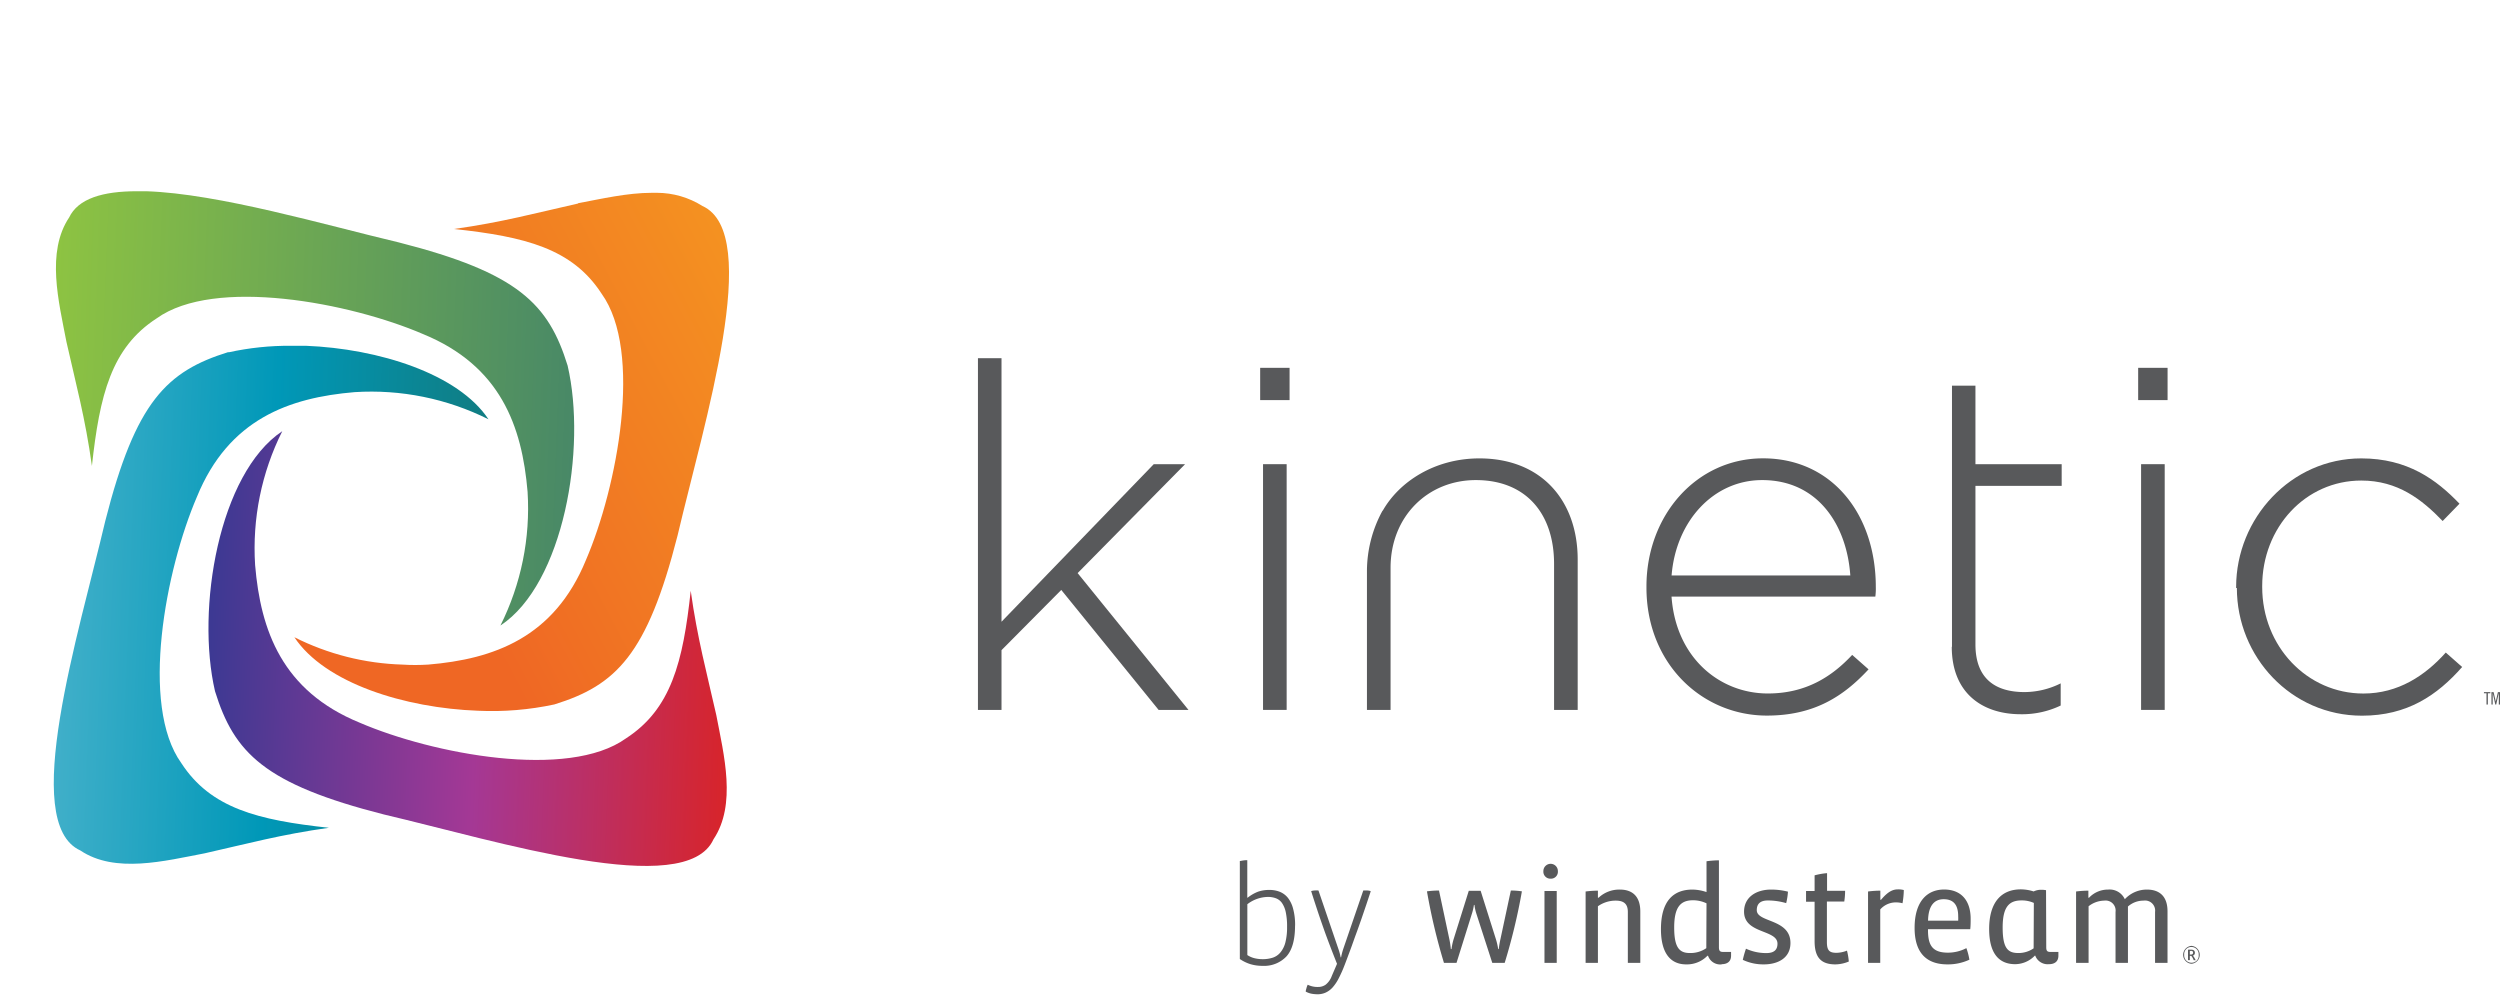 <svg id="Layer_1" data-name="Layer 1" xmlns="http://www.w3.org/2000/svg" xmlns:xlink="http://www.w3.org/1999/xlink" viewBox="0 0 479.5 190.8"><defs><style>.cls-1{fill:none;}.cls-2{fill:#58595b;}.cls-3{clip-path:url(#clip-path);}.cls-4{fill:url(#linear-gradient);}.cls-5{clip-path:url(#clip-path-2);}.cls-6{fill:url(#linear-gradient-2);}.cls-7{clip-path:url(#clip-path-3);}.cls-8{fill:url(#linear-gradient-3);}.cls-9{clip-path:url(#clip-path-4);}.cls-10{fill:url(#linear-gradient-4);}</style><clipPath id="clip-path" transform="translate(-10.11 17.68)"><path class="cls-1" d="M53.93,49.84C42.1,53.51,36.13,59.32,30.3,82.25c-5.09,21.68-16.47,57.9-4.78,63.19,6.66,4.48,16.21,2,23.87.54,8-1.8,14.67-3.62,23.81-4.89-13.63-1.47-22.68-3.74-28.31-12.4-8-11.11-3-37.17,3-51.1,6.08-14.88,17.67-19,30.25-20.06a50.28,50.28,0,0,1,25.66,5.21C98,54,82.71,49.19,68.74,48.64l-.42,0c-.78,0-1.55,0-2.32,0a54,54,0,0,0-12.07,1.26"/></clipPath><linearGradient id="linear-gradient" x1="-356.96" y1="490.16" x2="-355.96" y2="490.16" gradientTransform="matrix(0, 80.77, 80.77, 0, -39530.82, 28893.07)" gradientUnits="userSpaceOnUse"><stop offset="0" stop-color="#40afc9"/><stop offset="0.01" stop-color="#40afc9"/><stop offset="0.5" stop-color="#0098b8"/><stop offset="0.99" stop-color="#107d83"/><stop offset="1" stop-color="#107d83"/></linearGradient><clipPath id="clip-path-2" transform="translate(-10.11 17.68)"><path class="cls-1" d="M121,21.35c-8,1.8-14.68,3.62-23.82,4.89,13.64,1.47,22.69,3.74,28.31,12.4,8,11.11,3,37.16-3,51.1-6.09,14.87-17.67,19-30.26,20.05-1.65.1-3.29.11-4.91,0a49.28,49.28,0,0,1-20.75-5.25c5.86,8.83,21.22,13.59,35.24,14.1a57,57,0,0,0,14.63-1.21c11.81-3.67,17.79-9.47,23.63-32.41,5.08-21.67,16.46-57.9,4.77-63.19a16.46,16.46,0,0,0-8.7-2.53l-1,0c-4.74,0-9.77,1.18-14.17,2"/></clipPath><linearGradient id="linear-gradient-2" x1="-357.95" y1="490.28" x2="-356.95" y2="490.28" gradientTransform="matrix(75.31, 0, 0, -75.31, 27045.58, 36993.73)" gradientUnits="userSpaceOnUse"><stop offset="0" stop-color="#ef6724"/><stop offset="1" stop-color="#f49121"/></linearGradient><clipPath id="clip-path-3" transform="translate(-10.11 17.68)"><path class="cls-1" d="M23.39,24c-4.48,6.67-2,16.23-.54,23.87,1.8,8,3.63,14.68,4.89,23.82C29.22,58.06,31.48,49,40.15,43.39c11.1-8,37.16-3,51.09,3,14.87,6.09,19,17.67,20.06,30.26a50.26,50.26,0,0,1-5.21,25.65c12.14-8,16.58-34,12.89-49.85-3.66-11.83-9.47-17.8-32.4-23.64C72.43,25.46,52.07,19.46,38.17,19l-1.83,0c-6.47,0-11.27,1.38-13,5.09"/></clipPath><linearGradient id="linear-gradient-3" x1="-356.96" y1="490.53" x2="-355.96" y2="490.53" gradientTransform="matrix(0, 100.58, 100.58, 0, -49265.57, 35912.41)" gradientUnits="userSpaceOnUse"><stop offset="0" stop-color="#8dc342"/><stop offset="0.96" stop-color="#4b8b65"/><stop offset="1" stop-color="#488867"/></linearGradient><clipPath id="clip-path-4" transform="translate(-10.11 17.68)"><path class="cls-1" d="M51.35,114.9c3.67,11.83,9.47,17.8,32.41,23.64,21.67,5.08,57.89,16.46,63.19,4.77,4.47-6.66,2-16.22.54-23.86-1.8-8-3.63-14.69-4.9-23.82-1.47,13.63-3.74,22.68-12.4,28.3-11.11,8-37.16,3-51.09-3-14.88-6.09-19-17.67-20.06-30.25a50.17,50.17,0,0,1,5.21-25.66C52.1,73.11,47.67,99.1,51.35,114.9"/></clipPath><linearGradient id="linear-gradient-4" x1="-356.96" y1="490.53" x2="-355.96" y2="490.53" gradientTransform="matrix(0, 100.58, 100.58, 0, -49237.79, 35963.66)" gradientUnits="userSpaceOnUse"><stop offset="0" stop-color="#3d3993"/><stop offset="0.51" stop-color="#a43895"/><stop offset="1" stop-color="#d82429"/></linearGradient></defs><title>KineticByWindstreamHorz</title><polygon class="cls-2" points="187.57 68.7 187.57 136.16 192.09 136.16 192.09 124.7 203.55 113.15 222.22 136.16 227.95 136.16 206.69 109.92 227.3 89.03 221.29 89.03 192.09 119.25 192.09 68.7 187.57 68.7"/><path class="cls-2" d="M252.36,71.35h4.53v47.13h-4.53Zm-.55-18.48h5.64v6.19h-5.64Z" transform="translate(-10.11 17.68)"/><path class="cls-2" d="M275.31,80.29c3.14-5.55,9.95-10.05,18.55-10.05,11.92,0,18.85,8.13,18.85,19.4v28.84h-4.53v-28c0-9.71-5.45-16.08-15-16.08-9.24,0-16.36,7-16.36,16.82v27.26h-4.53V92a24.27,24.27,0,0,1,3-11.75" transform="translate(-10.11 17.68)"/><path class="cls-2" d="M365,92.7c-.65-9.52-6.1-18.3-16.91-18.3-9.33,0-16.54,7.85-17.37,18.3ZM325.9,95v-.19c0-13.67,9.61-24.58,22.36-24.58,13.22,0,21.63,10.72,21.63,24.67a12.13,12.13,0,0,1-.09,1.85H330.71c.83,11.74,9.24,18.58,18.48,18.58,7.3,0,12.29-3.24,16.17-7.4l3.14,2.77c-4.8,5.18-10.44,8.87-19.5,8.87-12.38,0-23.1-9.88-23.1-24.57" transform="translate(-10.11 17.68)"/><path class="cls-2" d="M384.5,106.37V56.29H389V71.35h16.54v4.16H389v30.4c0,6.75,4,9.15,9.42,9.15a15.68,15.68,0,0,0,6.93-1.67v4.25a17.13,17.13,0,0,1-7.66,1.67c-7.31,0-13.23-4-13.23-12.94" transform="translate(-10.11 17.68)"/><path class="cls-2" d="M420.77,71.35h4.53v47.13h-4.53Zm-.56-18.48h5.64v6.19h-5.64Z" transform="translate(-10.11 17.68)"/><path class="cls-2" d="M439,95.1v-.19c0-13.21,10.53-24.67,24-24.67,8.87,0,14.41,4.06,18.84,8.69l-3.23,3.32C474.61,78.1,470,74.49,463,74.49c-10.71,0-19,9-19,20.24v.18c0,11.37,8.6,20.43,19.41,20.43,6.66,0,11.83-3.42,15.8-7.86l3.14,2.77c-4.8,5.45-10.53,9.34-19.21,9.34-13.59,0-24-11.28-24-24.49" transform="translate(-10.11 17.68)"/><g class="cls-3"><rect class="cls-4" x="6.52" y="52.44" width="104.57" height="93.62" transform="matrix(0.04, -1, 1, 0.04, -52.65, 172.05)"/></g><g class="cls-5"><rect class="cls-6" x="48.57" y="4.13" width="125.92" height="129.95" transform="translate(-29.45 77.43) rotate(-27.69)"/></g><g class="cls-7"><rect class="cls-8" x="27.23" y="7.22" width="87.12" height="106.75" transform="translate(-2.47 146.79) rotate(-87.89)"/></g><g class="cls-9"><rect class="cls-10" x="52.69" y="56.53" width="93.7" height="106.99" transform="translate(-24.17 223.14) rotate(-87.89)"/></g><path class="cls-2" d="M298.71,167h-2.38l-3.05-9.43a9,9,0,0,1-.37-1.69h-.1a9.89,9.89,0,0,1-.4,1.72l-2.94,9.4h-2.41a115.42,115.42,0,0,1-3.26-13.72,17.81,17.81,0,0,1,2.31-.16l2,9.4a17.12,17.12,0,0,1,.27,1.83h.13a11.47,11.47,0,0,1,.4-1.88l2.91-9.29h2.28l2.94,9.32a12.75,12.75,0,0,1,.42,1.85h.11a18,18,0,0,1,.32-1.88l2-9.35a14.47,14.47,0,0,1,2.12.16A114.08,114.08,0,0,1,298.71,167" transform="translate(-10.11 17.68)"/><path class="cls-2" d="M307.5,150.85a1.34,1.34,0,0,1-1.37-1.46,1.39,1.39,0,1,1,2.78,0,1.33,1.33,0,0,1-1.41,1.46m-1.16,2.36h2.35V167h-2.35Z" transform="translate(-10.11 17.68)"/><path class="cls-2" d="M322.33,167v-9.77c0-1.35-.58-2.17-2.3-2.17a5.88,5.88,0,0,0-3.44,1.08V167h-2.36V153.31a17.63,17.63,0,0,1,2.36-.16v1.35h.13a5.82,5.82,0,0,1,4.08-1.56c2.09,0,3.92,1,3.92,4.21V167Z" transform="translate(-10.11 17.68)"/><path class="cls-2" d="M340.33,167.29a2.47,2.47,0,0,1-2.62-1.66h-.11a5.47,5.47,0,0,1-4.08,1.66c-3,0-4.84-2.14-4.84-6.75,0-5.45,2.41-7.6,6.06-7.6a8.76,8.76,0,0,1,2.68.48v-5.91a17.84,17.84,0,0,1,2.38-.18V164c0,.66.18.9.79.9h1.54v.71c0,1.19-.8,1.64-1.8,1.64m-2.91-11.67a6,6,0,0,0-2.57-.59c-2.33,0-3.63,1.19-3.63,5.22,0,3.87,1,4.9,3,4.9a5.35,5.35,0,0,0,3.16-.93Z" transform="translate(-10.11 17.68)"/><path class="cls-2" d="M348.38,167.29a9.22,9.22,0,0,1-4-.87,18,18,0,0,1,.61-2.14,9.22,9.22,0,0,0,3.9.84c1.53,0,2.14-.66,2.14-1.8,0-2.75-6.41-1.85-6.41-6.14,0-2.81,2.36-4.24,5.19-4.24a13.14,13.14,0,0,1,3.23.4,12.37,12.37,0,0,1-.34,2.2,12.47,12.47,0,0,0-3.52-.51c-1.38,0-2.12.59-2.12,1.86,0,2.41,6.46,1.61,6.46,6.3,0,2.86-2.38,4.1-5.11,4.1" transform="translate(-10.11 17.68)"/><path class="cls-2" d="M362.15,167.29c-2.86,0-4-1.43-4-4.47v-7.55h-1.64v-2.06h1.64v-3a13.42,13.42,0,0,1,2.39-.42v3.39H364a13.27,13.27,0,0,1-.16,2.06h-3.33V163c0,1.65.5,2.07,1.85,2.07a5.72,5.72,0,0,0,2-.42,12.32,12.32,0,0,1,.35,2.09,6.9,6.9,0,0,1-2.57.55" transform="translate(-10.11 17.68)"/><path class="cls-2" d="M388,160.54h-8.1v.21c0,2.89.87,4.29,3.81,4.29a7.59,7.59,0,0,0,3.55-.87,12,12,0,0,1,.58,2.22,9.78,9.78,0,0,1-4.19.9c-4.13,0-6.32-2.3-6.32-7,0-5.11,2.43-7.36,5.66-7.36s5.09,2.07,5.09,5.61c0,.59,0,1.35-.08,2m-8.08-1.64h5.77a8.24,8.24,0,0,0,0-.85c0-2.28-1-3.26-2.78-3.26s-2.94,1.2-3,4.11" transform="translate(-10.11 17.68)"/><path class="cls-2" d="M402.58,164c0,.66.16.9.8.9h1.53v.71c0,1.19-.79,1.64-1.82,1.64a2.53,2.53,0,0,1-2.62-1.64h-.08a5.27,5.27,0,0,1-3.76,1.64c-3.08,0-5-2-5-6.75,0-5.19,2.39-7.6,6.07-7.6a8.05,8.05,0,0,1,2.46.4,3.27,3.27,0,0,1,1.51-.32,4.6,4.6,0,0,1,.87.08Zm-2.38-8.5a5.6,5.6,0,0,0-2.36-.48c-2.35,0-3.62,1.19-3.62,5.19s1,4.9,3,4.9a5.09,5.09,0,0,0,2.94-.9Z" transform="translate(-10.11 17.68)"/><path class="cls-2" d="M423.45,167v-9.77a1.93,1.93,0,0,0-2.2-2.17,4.47,4.47,0,0,0-3,1.13V167h-2.38v-9.77a1.92,1.92,0,0,0-2.17-2.17,5,5,0,0,0-3,1.08V167H408.3V153.31a17.86,17.86,0,0,1,2.36-.16v1.35h.13a5,5,0,0,1,3.66-1.56,3.2,3.2,0,0,1,3.2,1.85,5.75,5.75,0,0,1,4.24-1.85c2.17,0,3.95,1.06,3.95,4.18V167Z" transform="translate(-10.11 17.68)"/><path class="cls-2" d="M375,155.56a4.76,4.76,0,0,0-1.19-.16,4,4,0,0,0-3.07,1.35V167H368.4V153.31a17.74,17.74,0,0,1,2.36-.16v1.75h.13c1.51-1.8,2.46-2,3.31-2a4,4,0,0,1,1.06.13,16,16,0,0,1-.24,2.49" transform="translate(-10.11 17.68)"/><path class="cls-2" d="M430.43,167.17a1.72,1.72,0,0,1,0-3.43,1.72,1.72,0,0,1,0,3.43m0-3.22a1.37,1.37,0,0,0-1.39,1.51,1.39,1.39,0,0,0,1.39,1.51,1.36,1.36,0,0,0,1.39-1.51,1.39,1.39,0,0,0-1.39-1.51m.81,2.53a2.21,2.21,0,0,1-.37,0l-.15-.33a2.38,2.38,0,0,0-.33-.5h-.27v.82h-.35v-2a5.25,5.25,0,0,1,.65,0c.37,0,.67.17.67.6a.56.56,0,0,1-.39.55,1.83,1.83,0,0,1,.33.47Zm-.85-1.77h-.27v.69h.23c.24,0,.39-.11.39-.37a.31.31,0,0,0-.35-.33" transform="translate(-10.11 17.68)"/><path class="cls-2" d="M258.5,159.84q0,4.08-1.64,5.91a5.88,5.88,0,0,1-4.58,1.82,8.08,8.08,0,0,1-2.29-.31,7.64,7.64,0,0,1-2.08-1v-18.8c.16,0,.39-.07.69-.11a5.48,5.48,0,0,1,.74-.05v7.19h.08a7.55,7.55,0,0,1,2-1.15,6.53,6.53,0,0,1,2.16-.33,5.29,5.29,0,0,1,2,.36,3.83,3.83,0,0,1,1.56,1.17,5.74,5.74,0,0,1,1,2.12,11.83,11.83,0,0,1,.37,3.22m-1.54.21a12.92,12.92,0,0,0-.25-2.81,4.86,4.86,0,0,0-.73-1.77,2.52,2.52,0,0,0-1.16-.9,4.42,4.42,0,0,0-1.55-.26,6.61,6.61,0,0,0-3.93,1.4v9.75a4.26,4.26,0,0,0,1.4.61,6.62,6.62,0,0,0,1.54.18,6.22,6.22,0,0,0,1.94-.29,3.21,3.21,0,0,0,1.46-1,4.91,4.91,0,0,0,.95-1.9,11.66,11.66,0,0,0,.33-3" transform="translate(-10.11 17.68)"/><path class="cls-2" d="M273,153.32l-.85,2.56-.9,2.64c-.35,1-.7,2-1.07,3s-.74,2.09-1.12,3.1-.72,1.94-1.05,2.79a23.93,23.93,0,0,1-1.12,2.52,8.15,8.15,0,0,1-1.17,1.76,4.13,4.13,0,0,1-1.33,1,3.72,3.72,0,0,1-1.58.33,7,7,0,0,1-1.06-.09,3.84,3.84,0,0,1-1.2-.42c0-.23.09-.46.15-.7a3.21,3.21,0,0,1,.23-.62,4.26,4.26,0,0,0,2,.43,2.5,2.5,0,0,0,1.43-.43,3.74,3.74,0,0,0,1.19-1.69l1-2.32c-.43-1.08-.87-2.2-1.32-3.38s-.89-2.36-1.31-3.56-.83-2.38-1.22-3.57-.77-2.33-1.11-3.44a2.87,2.87,0,0,1,.69-.12,6.71,6.71,0,0,1,.71,0l3.8,11.15a11.2,11.2,0,0,1,.46,1.67h.08a12.3,12.3,0,0,1,.46-1.73l3.8-11.09c.17,0,.41,0,.71,0a2.62,2.62,0,0,1,.69.12" transform="translate(-10.11 17.68)"/><polygon class="cls-2" points="477.65 132.75 477.65 132.97 477.17 132.97 477.17 135.13 476.91 135.13 476.91 132.97 476.42 132.97 476.42 132.75 477.65 132.75"/><polygon class="cls-2" points="478.27 132.75 478.69 134.55 478.69 134.55 479.1 132.75 479.5 132.75 479.5 135.13 479.27 135.13 479.27 132.95 479.26 132.95 478.77 135.13 478.6 135.13 478.11 132.95 478.1 132.95 478.1 135.13 477.86 135.13 477.86 132.75 478.27 132.75"/></svg>